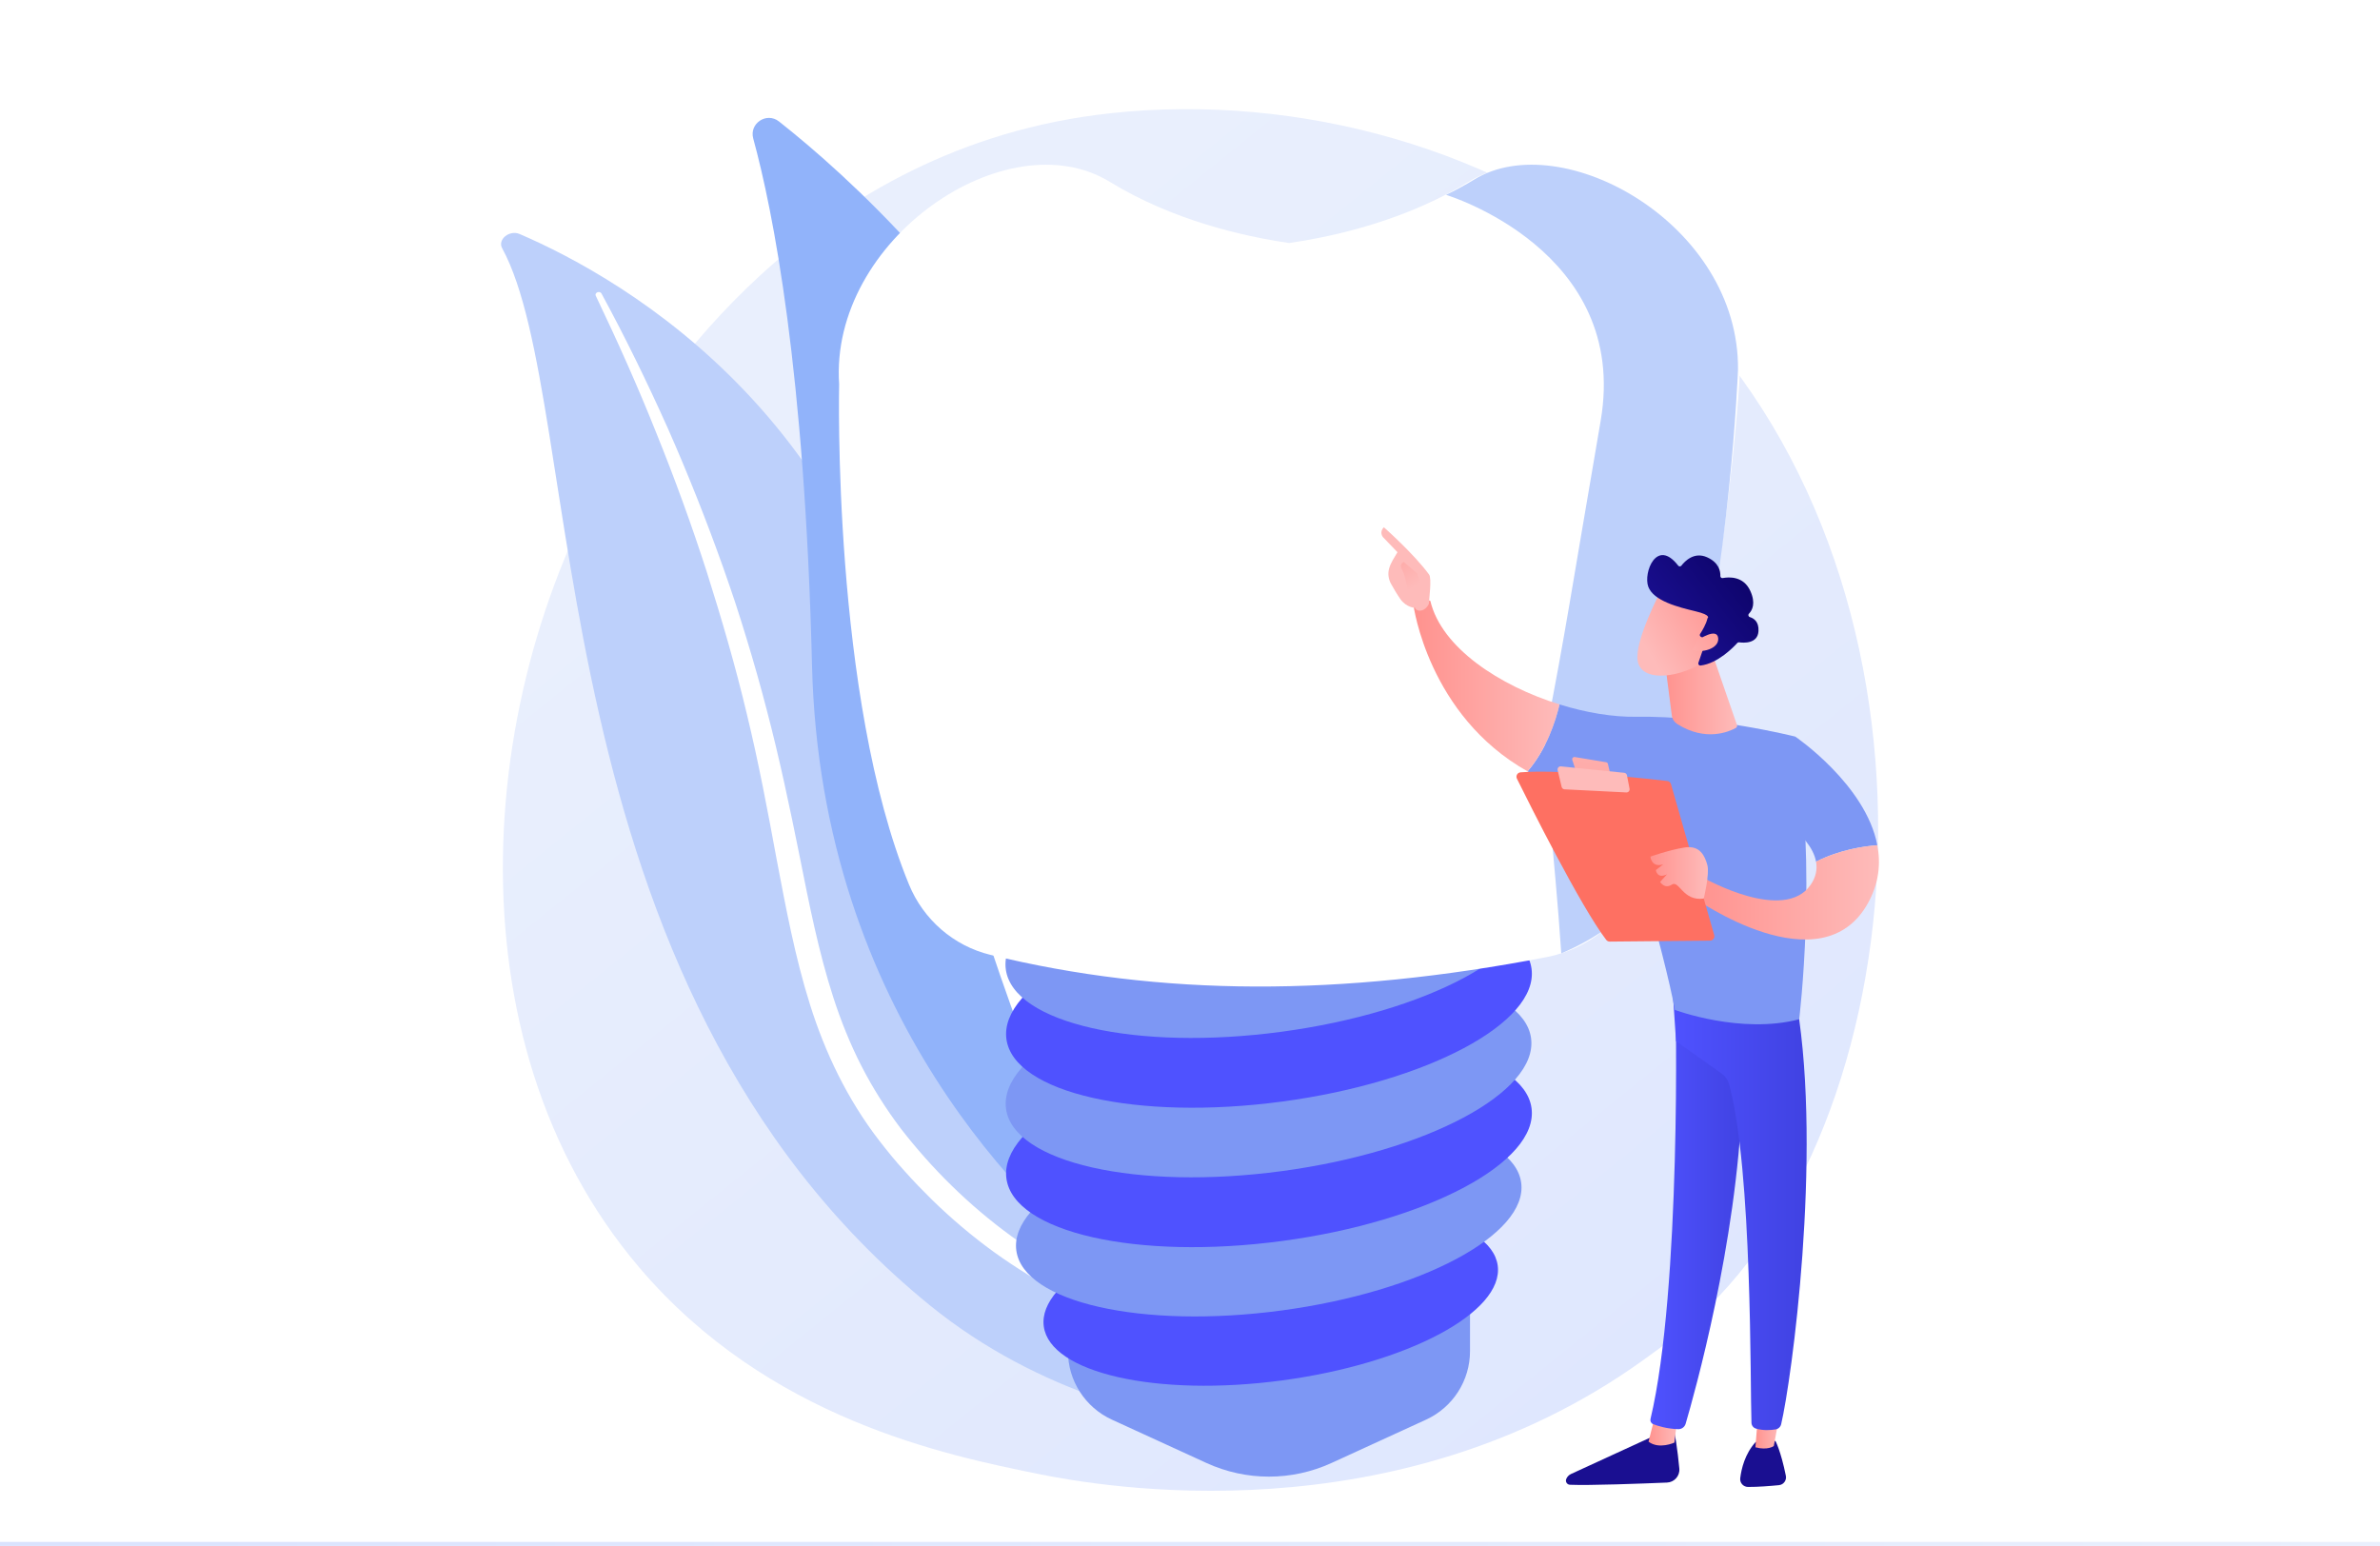 <?xml version="1.0" encoding="utf-8"?>
<!-- Generator: Adobe Illustrator 13.0.0, SVG Export Plug-In . SVG Version: 6.00 Build 14948)  -->
<!DOCTYPE svg PUBLIC "-//W3C//DTD SVG 1.1//EN" "http://www.w3.org/Graphics/SVG/1.1/DTD/svg11.dtd">
<svg version="1.1" id="Layer_1" xmlns="http://www.w3.org/2000/svg" xmlns:xlink="http://www.w3.org/1999/xlink" x="0px" y="0px"
	 width="585px" height="380px" viewBox="0 0 585 380" enable-background="new 0 0 585 380" xml:space="preserve">
<rect fill="#FFFFFF" width="585" height="380"/>
<linearGradient id="SVGID_1_" gradientUnits="userSpaceOnUse" x1="0" y1="379.5" x2="585" y2="379.5">
	<stop  offset="0" style="stop-color:#DAE3FE"/>
	<stop  offset="1" style="stop-color:#E9EFFD"/>
</linearGradient>
<rect y="379" fill="url(#SVGID_1_)" width="585" height="1"/>
<g>
	<g>
		
			<linearGradient id="SVGID_2_" gradientUnits="userSpaceOnUse" x1="411.602" y1="-183.686" x2="109.4" y2="191.629" gradientTransform="matrix(1 0 0 -1 94 283.001)">
			<stop  offset="0" style="stop-color:#DAE3FE"/>
			<stop  offset="1" style="stop-color:#E9EFFD"/>
		</linearGradient>
		<path fill="url(#SVGID_2_)" d="M422.463,318.676c-6.94,7.309-13.509,12.02-18.698,15.744
			c-60.998,43.766-133.174,31.008-148.514,27.893c-22.652-4.6-66.437-13.494-98.093-50.721
			c-47.894-56.322-40.436-145.053-3.287-203.627c6.796-10.713,42.689-70.18,115.644-79.715
			c44.151-5.771,95.616,5.867,132.887,37.094C480.635,130.887,475.066,263.297,422.463,318.676z"/>
		<g>
			<g>
				<path fill="#BDD0FB" d="M123.427,61.016c-1.183-2.162,1.802-4.57,4.31-3.49c25.467,10.951,89.237,46.957,99.448,135.893
					c8.521,74.226,27.994,113.354,51.885,135.728c6.871,6.435,0.01,17.69-8.88,14.59c-13.43-4.687-28.074-11.866-41.609-22.866
					C130.958,241.521,144.446,99.473,123.427,61.016z"/>
				<path fill="#FFFFFF" d="M146.426,72.672c5.297,11.088,10.32,22.271,14.836,33.613c4.586,11.318,8.75,22.766,12.472,34.326
					c3.666,11.574,7.067,23.215,9.858,34.988c2.857,11.758,5.096,23.635,7.292,35.567c2.275,11.912,4.486,23.928,8.197,35.722
					c3.69,11.771,9.156,23.284,17.051,33.506c1.971,2.545,4.008,5.067,6.209,7.459c2.148,2.429,4.432,4.771,6.766,7.076
					c4.7,4.59,9.793,8.911,15.27,12.881c10.98,7.912,23.499,14.356,36.775,19.258c1.397,0.517,3.098-0.034,3.799-1.229
					c0.688-1.172,0.155-2.528-1.188-3.065l-0.01-0.004c-3.184-1.271-6.343-2.569-9.414-3.983c-1.551-0.688-3.058-1.433-4.582-2.152
					c-1.487-0.768-3.014-1.486-4.469-2.295c-5.886-3.144-11.475-6.642-16.702-10.479c-10.491-7.625-19.575-16.659-27.138-26.409
					c-3.714-4.916-6.969-10.072-9.721-15.443c-2.748-5.371-4.99-10.951-6.845-16.66c-3.71-11.424-6.019-23.295-8.397-35.188
					c-2.4-11.894-4.91-23.825-8.014-35.625c-1.532-5.902-3.193-11.775-4.981-17.617c-0.874-2.924-1.816-5.832-2.753-8.74
					c-0.971-2.898-1.96-5.793-2.979-8.678c-4.1-11.533-8.628-22.936-13.592-34.184c-5.031-11.225-10.426-22.316-16.338-33.191
					c-0.169-0.311-0.617-0.436-1.001-0.275C146.456,72,146.281,72.365,146.426,72.672z"/>
			</g>
			<g>
				<g>
					<path fill="#91B3FA" d="M283.375,309.811c-1.199,4.359-6.461,6.078-10.037,3.313c-19.739-15.258-71.646-63.444-73.744-149.546
						c-1.771-72.707-9.643-111.965-14.45-129.537c-1.017-3.717,3.302-6.57,6.327-4.186
						C224.843,56.18,326.822,151.836,283.375,309.811z"/>
					<path fill="#FFFFFF" d="M277.275,310.331c-0.088,0.067-0.185,0.131-0.288,0.184c-0.868,0.443-1.932,0.098-2.375-0.77
						c-0.503-0.984-50.337-99.593-57.367-200.575c-0.067-0.973,0.666-1.816,1.639-1.885c0.973-0.069,1.815,0.666,1.884,1.639
						c6.979,100.249,56.49,198.237,56.989,199.215C278.147,308.902,277.926,309.818,277.275,310.331z"/>
				</g>
			</g>
		</g>
		<g>
			<g>
				<g>
					<path fill="#7D97F4" d="M311.913,315.307h-49.415v16.813c0,7.242,4.221,13.82,10.805,16.838l23.24,10.652
						c9.758,4.473,20.981,4.473,30.739,0l23.239-10.652c6.585-3.018,10.806-9.596,10.806-16.838v-16.813H311.913z"/>
					
						<linearGradient id="SVGID_3_" gradientUnits="userSpaceOnUse" x1="277.394" y1="64.34" x2="428.59" y2="320.148" gradientTransform="matrix(1 0 0 -1 94 283.001)">
						<stop  offset="0" style="stop-color:#4F52FF"/>
						<stop  offset="1" style="stop-color:#4042E2"/>
					</linearGradient>
					<path fill="url(#SVGID_3_)" d="M368.139,311.094c1.533,11.463-22.2,24.096-53.015,28.221
						c-30.813,4.123-57.035-1.826-58.568-13.287c-1.533-11.463,22.201-24.096,53.014-28.221
						C340.383,293.684,366.605,299.633,368.139,311.094z"/>
					
						<ellipse transform="matrix(-0.133 -0.991 0.991 -0.133 56.933 648.058)" fill="#7D97F4" cx="312.034" cy="299.117" rx="23.291" ry="62.612"/>
					
						<linearGradient id="SVGID_4_" gradientUnits="userSpaceOnUse" x1="260.635" y1="74.248" x2="411.833" y2="330.059" gradientTransform="matrix(1 0 0 -1 94 283.001)">
						<stop  offset="0" style="stop-color:#4F52FF"/>
						<stop  offset="1" style="stop-color:#4042E2"/>
					</linearGradient>
					<path fill="url(#SVGID_4_)" d="M376.451,272.398c1.773,13.261-25.683,27.875-61.326,32.646
						c-35.644,4.77-65.977-2.111-67.751-15.371c-1.774-13.258,25.683-27.875,61.326-32.646
						C344.343,252.256,374.676,259.139,376.451,272.398z"/>
					
						<ellipse transform="matrix(-0.133 -0.991 0.991 -0.133 91.773 608.094)" fill="#7D97F4" cx="311.936" cy="263.895" rx="24.224" ry="65.117"/>
					
						<linearGradient id="SVGID_5_" gradientUnits="userSpaceOnUse" x1="245.623" y1="83.119" x2="396.819" y2="338.927" gradientTransform="matrix(1 0 0 -1 94 283.001)">
						<stop  offset="0" style="stop-color:#4F52FF"/>
						<stop  offset="1" style="stop-color:#4042E2"/>
					</linearGradient>
					<path fill="url(#SVGID_5_)" d="M376.451,238.127c1.773,13.26-25.683,27.875-61.326,32.645
						c-35.644,4.771-65.977-2.111-67.751-15.371c-1.774-13.258,25.683-27.873,61.326-32.643
						C344.343,217.986,374.676,224.87,376.451,238.127z"/>
					
						<ellipse transform="matrix(-0.133 -0.991 0.991 -0.133 125.655 569.263)" fill="#7D97F4" cx="311.914" cy="229.65" rx="24.221" ry="65.116"/>
				</g>
				<g>
					<path fill="#FFFFFF" d="M380.171,235.26c-50.604,9.768-94.779,9.713-136.783-0.566c-9.029-2.209-16.414-8.66-19.951-17.256
						c-18.977-46.121-17.177-122.98-17.177-122.98c-2.393-35.527,41.198-65.252,66.515-49.766
						c15.543,9.512,32.952,13.426,44.095,15.043c9.216-1.336,22.722-4.246,35.909-10.598c2.758-1.32,5.507-2.799,8.193-4.445
						c25.314-15.486,68.906,14.238,66.515,49.768c0,0-4.688,75.688-24.309,122.137C399.096,226.262,390.474,233.271,380.171,235.26z
						"/>
				</g>
			</g>
			<path fill="#BDD0FB" d="M393.436,103.463c-7.224,41.957-8.735,52.65-13.333,76c-1.18,5.988,2.06,30.577,3.654,54.881
				c8.005-3.377,14.149-7.807,18.745-13.117c10.934-30.906,12.372-41.713,12.372-41.713c10.395-39.303,12.324-88.574,12.324-88.574
				c0.383-35.947-43.352-59.949-64.817-46.818c-2.279,1.396-4.609,2.652-6.947,3.773C355.434,47.895,400.659,61.506,393.436,103.463
				z"/>
		</g>
		<g>
			
				<linearGradient id="SVGID_6_" gradientUnits="userSpaceOnUse" x1="-227.397" y1="372.776" x2="-236.797" y2="300.027" gradientTransform="matrix(-1 0 0 -1 113.042 283.001)">
				<stop  offset="0" style="stop-color:#09005D"/>
				<stop  offset="1" style="stop-color:#1A0F91"/>
			</linearGradient>
			<path fill="url(#SVGID_6_)" d="M411.557,351.771c0,0,0.818,4.638,1.221,9.226c0.156,1.793-1.227,3.35-3.024,3.426
				c-6.11,0.254-19.182,0.75-23.872,0.539c-0.705-0.031-1.166-0.752-0.905-1.408l0,0c0.22-0.549,0.642-0.994,1.179-1.24
				l21.592-9.924L411.557,351.771z"/>
			
				<linearGradient id="SVGID_7_" gradientUnits="userSpaceOnUse" x1="-299.185" y1="-68.751" x2="-292.163" y2="-68.751" gradientTransform="matrix(-1 0 0 -1 113.042 283.001)">
				<stop  offset="0" style="stop-color:#FEBBBA"/>
				<stop  offset="1" style="stop-color:#FF928E"/>
			</linearGradient>
			<path fill="url(#SVGID_7_)" d="M412.228,349.049l-0.657,5.545c0,0-3.782,1.76-6.365-0.223l1.566-6.181L412.228,349.049z"/>
			
				<linearGradient id="SVGID_8_" gradientUnits="userSpaceOnUse" x1="311.66" y1="-15.051" x2="334.882" y2="-15.051" gradientTransform="matrix(1 0 0 -1 94 283.001)">
				<stop  offset="0" style="stop-color:#4F52FF"/>
				<stop  offset="1" style="stop-color:#4042E2"/>
			</linearGradient>
			<path fill="url(#SVGID_8_)" d="M411.733,244.803c0.283,1.449,1.524,72.26-6.043,103.992c-0.124,0.518,0.139,1.051,0.631,1.252
				c1.161,0.475,3.438,1.162,6.165,1.254c0.845,0.027,1.602-0.521,1.84-1.332c2.164-7.361,12.531-44.25,13.884-79.488
				c1.512-39.375,0-1.342,0-1.342l-0.887-24.338L411.733,244.803z"/>
			
				<linearGradient id="SVGID_9_" gradientUnits="userSpaceOnUse" x1="-261.211" y1="377.115" x2="-270.611" y2="304.371" gradientTransform="matrix(-1 0 0 -1 113.042 283.001)">
				<stop  offset="0" style="stop-color:#09005D"/>
				<stop  offset="1" style="stop-color:#1A0F91"/>
			</linearGradient>
			<path fill="url(#SVGID_9_)" d="M436.395,354.189c0,0,1.304,2.343,2.564,8.56c0.229,1.123-0.557,2.198-1.697,2.311
				c-2.018,0.199-5.124,0.453-7.611,0.438c-1.147-0.008-2.042-1.008-1.904-2.146c0.275-2.271,1.135-5.994,3.787-8.896
				L436.395,354.189z"/>
			
				<linearGradient id="SVGID_10_" gradientUnits="userSpaceOnUse" x1="-324.497" y1="-68.392" x2="-318.434" y2="-68.392" gradientTransform="matrix(-1 0 0 -1 113.042 283.001)">
				<stop  offset="0" style="stop-color:#FEBBBA"/>
				<stop  offset="1" style="stop-color:#FF928E"/>
			</linearGradient>
			<path fill="url(#SVGID_10_)" d="M437.539,347.059l-1.537,8.385c0,0-1.52,1.131-4.526,0.311l0.733-9.021L437.539,347.059z"/>
			
				<linearGradient id="SVGID_11_" gradientUnits="userSpaceOnUse" x1="317.108" y1="-14.29" x2="350.075" y2="-14.29" gradientTransform="matrix(1 0 0 -1 94 283.001)">
				<stop  offset="0" style="stop-color:#4F52FF"/>
				<stop  offset="1" style="stop-color:#4042E2"/>
			</linearGradient>
			<path fill="url(#SVGID_11_)" d="M441.692,246.977c6.189,37.361-1.344,92.34-3.885,103.1c-0.154,0.658-0.687,1.164-1.354,1.273
				c-1.135,0.189-3.002,0.342-4.842-0.193c-0.636-0.184-1.08-0.756-1.106-1.416c-0.341-8.699,0.272-62.104-5.495-83.213
				c-0.292-1.07-0.944-2.004-1.85-2.646l-11.195-7.959l-0.857-12.864L441.692,246.977z"/>
			<g>
				<path fill="#7D97F4" d="M402.246,176.188c18.552-0.307,39.021,4.871,39.021,4.871c5.53,32.266,0.969,69.482,0.969,69.482
					c-14.363,3.768-30.564-2.303-30.564-2.303c-2.387-13.486-13.523-51.441-13.523-51.441c-9.064-1.125-16.531-3.74-22.682-7.197
					c4.69-5.438,6.901-12.355,7.862-16.445C389.886,175.193,396.524,176.281,402.246,176.188z"/>
				
					<linearGradient id="SVGID_12_" gradientUnits="userSpaceOnUse" x1="-270.286" y1="114.474" x2="-234.406" y2="114.474" gradientTransform="matrix(-1 0 0 -1 113.042 283.001)">
					<stop  offset="0" style="stop-color:#FEBBBA"/>
					<stop  offset="1" style="stop-color:#FF928E"/>
				</linearGradient>
				<path fill="url(#SVGID_12_)" d="M347.448,148.861c1.821-2.201,4.129-1.16,4.129-1.16c2.729,11.531,17.045,20.883,31.751,25.453
					c-0.961,4.09-3.172,11.008-7.862,16.445C351.059,175.877,347.448,148.861,347.448,148.861z"/>
			</g>
			<g>
				
					<linearGradient id="SVGID_13_" gradientUnits="userSpaceOnUse" x1="8031.06" y1="120.488" x2="8055.136" y2="65.708" gradientTransform="matrix(1 0 0 -1 -7675.618 283.001)">
					<stop  offset="0" style="stop-color:#FEBBBA"/>
					<stop  offset="1" style="stop-color:#FF928E"/>
				</linearGradient>
				<path fill="url(#SVGID_13_)" d="M347.89,149.422c-0.189,0.605,2.019,1.529,3.317-0.951c0.046-1.188,0.768-6.279,0.059-7.246
					c-3.781-5.156-11.113-11.619-11.113-11.619c-1.239,1.223-0.219,2.424-0.219,2.424l3.558,3.705
					c-0.744,1.344-1.651,2.479-2.076,4.105c-0.322,1.23-0.126,2.547,0.496,3.668c0.625,1.125,1.477,2.586,2.281,3.73
					C345.716,149.404,347.89,149.422,347.89,149.422z"/>
				
					<linearGradient id="SVGID_14_" gradientUnits="userSpaceOnUse" x1="-234.577" y1="138.731" x2="-224.531" y2="154.177" gradientTransform="matrix(-1 0 0 -1 113.042 283.001)">
					<stop  offset="0" style="stop-color:#FEBBBA"/>
					<stop  offset="1" style="stop-color:#FF928E"/>
				</linearGradient>
				<path fill="url(#SVGID_14_)" d="M345.046,138.139l3.241,2.748l1.018,2.734l-2.89,3.207c0,0-0.972-5.428-1.694-6.604
					C344,139.051,344.374,138.482,345.046,138.139z"/>
			</g>
			<path fill="#7D97F4" d="M434.152,199.021l7.114-17.963c0,0,17.328,11.772,20.179,26.7c-3.273,0.24-9.231,1.093-15.063,4.037
				C445.1,204.749,434.152,199.021,434.152,199.021z"/>
			
				<linearGradient id="SVGID_15_" gradientUnits="userSpaceOnUse" x1="-348.798" y1="63.651" x2="-303.393" y2="63.651" gradientTransform="matrix(-1 0 0 -1 113.042 283.001)">
				<stop  offset="0" style="stop-color:#FEBBBA"/>
				<stop  offset="1" style="stop-color:#FF928E"/>
			</linearGradient>
			<path fill="url(#SVGID_15_)" d="M419.008,215.924c0,0,19.455,10.996,26.021,1.607c1.362-1.949,1.688-3.888,1.354-5.734
				c5.832-2.945,11.79-3.797,15.063-4.037c0.858,4.5,0.404,9.287-2.239,14.123c-11.498,21.035-42.771-1.162-42.771-1.162
				L419.008,215.924z"/>
			<g>
				
					<linearGradient id="SVGID_16_" gradientUnits="userSpaceOnUse" x1="396.002" y1="179.25" x2="338.386" y2="113.053" gradientTransform="matrix(1 0 0 -1 94 283.001)">
					<stop  offset="0" style="stop-color:#FF928E"/>
					<stop  offset="1" style="stop-color:#FE7062"/>
				</linearGradient>
				<path fill="url(#SVGID_16_)" d="M421.346,229.834l-10.618-37.08c-0.119-0.42-0.479-0.729-0.913-0.779
					c-1.925-0.223-7.498-0.854-13.936-1.398c-7.753-0.656-16.756-1.188-22.136-0.734c-0.766,0.064-1.229,0.873-0.887,1.561
					c3.06,6.188,15.644,31.367,21.944,39.615c0.209,0.272,0.531,0.435,0.876,0.431l24.636-0.229
					C421.03,231.211,421.543,230.523,421.346,229.834z"/>
				
					<linearGradient id="SVGID_17_" gradientUnits="userSpaceOnUse" x1="302.81" y1="128.044" x2="286.88" y2="35.523" gradientTransform="matrix(1 0 0 -1 94 283.001)">
					<stop  offset="0" style="stop-color:#FEBBBA"/>
					<stop  offset="1" style="stop-color:#FF928E"/>
				</linearGradient>
				<path fill="url(#SVGID_17_)" d="M394.778,187.361l-7.698-1.281c-0.41-0.068-0.746,0.322-0.615,0.717l0.762,2.311
					c0.066,0.199,0.241,0.346,0.452,0.373l7.407,0.99c0.384,0.051,0.699-0.297,0.611-0.674l-0.473-2.016
					C395.174,187.564,394.999,187.398,394.778,187.361z"/>
				
					<linearGradient id="SVGID_18_" gradientUnits="userSpaceOnUse" x1="319.879" y1="131.141" x2="360.947" y2="204.696" gradientTransform="matrix(1 0 0 -1 94 283.001)">
					<stop  offset="0" style="stop-color:#FEBBBA"/>
					<stop  offset="1" style="stop-color:#FF928E"/>
				</linearGradient>
				<path fill="url(#SVGID_18_)" d="M400.542,193.879l-0.635-3.303c-0.063-0.333-0.337-0.583-0.673-0.618l-15.55-1.576
					c-0.521-0.055-0.94,0.426-0.818,0.938l0.989,4.115c0.078,0.33,0.364,0.568,0.702,0.586l15.194,0.764
					C400.249,194.811,400.635,194.366,400.542,193.879z"/>
				
					<linearGradient id="SVGID_19_" gradientUnits="userSpaceOnUse" x1="-306.764" y1="68.412" x2="-292.618" y2="68.412" gradientTransform="matrix(-1 0 0 -1 113.042 283.001)">
					<stop  offset="0" style="stop-color:#FEBBBA"/>
					<stop  offset="1" style="stop-color:#FF928E"/>
				</linearGradient>
				<path fill="url(#SVGID_19_)" d="M418.781,220.875c0,0,1.479-6.082,0.883-8.238c-0.597-2.158-1.753-4.934-5.606-4.316
					c-3.853,0.617-8.397,2.24-8.397,2.24s0.229,2.811,3.158,1.902l-1.815,1.406c0,0,0.259,2.25,2.733,1.049l-1.689,1.863
					c0,0,1.063,1.848,2.882,0.661C412.748,216.258,413.62,221.607,418.781,220.875z"/>
			</g>
			
				<linearGradient id="SVGID_20_" gradientUnits="userSpaceOnUse" x1="-313.933" y1="112.194" x2="-295.981" y2="112.194" gradientTransform="matrix(-1 0 0 -1 113.042 283.001)">
				<stop  offset="0" style="stop-color:#FEBBBA"/>
				<stop  offset="1" style="stop-color:#FF928E"/>
			</linearGradient>
			<path fill="url(#SVGID_20_)" d="M421.038,161.125l5.902,17.072c0.098,0.281-0.02,0.596-0.28,0.74
				c-1.609,0.889-7.406,3.461-14.394-0.969c-0.728-0.461-1.223-1.213-1.333-2.068l-1.911-14.775H421.038z"/>
			<g>
				
					<linearGradient id="SVGID_21_" gradientUnits="userSpaceOnUse" x1="-6302.952" y1="2776.536" x2="-6309.66" y2="2798.662" gradientTransform="matrix(-0.746 -0.666 0.666 -0.746 -6146.145 -1966.453)">
					<stop  offset="0" style="stop-color:#FEBBBA"/>
					<stop  offset="1" style="stop-color:#FF928E"/>
				</linearGradient>
				<path fill="url(#SVGID_21_)" d="M408.194,145.318c0,0-6.482,12.201-5.651,17.131c0.831,4.928,8.864,4.574,15.879,0.57
					l4.902-13.174L408.194,145.318z"/>
				
					<linearGradient id="SVGID_22_" gradientUnits="userSpaceOnUse" x1="-6309.005" y1="2815.087" x2="-6303.394" y2="2783.082" gradientTransform="matrix(-0.746 -0.666 0.666 -0.746 -6146.145 -1966.453)">
					<stop  offset="0" style="stop-color:#09005D"/>
					<stop  offset="1" style="stop-color:#1A0F91"/>
				</linearGradient>
				<path fill="url(#SVGID_22_)" d="M418.112,156.551c-0.285-0.127-0.392-0.477-0.221-0.736c0.521-0.793,1.493-2.412,1.805-3.83
					c0,0,1.165-0.746-2.966-1.734c-4.133-0.988-10.293-2.523-11.588-6.039c-1.263-3.43,2.056-12.051,7.348-5.182
					c0.201,0.262,0.596,0.268,0.797,0.006c0.868-1.129,3.147-3.473,6.314-2.053c2.964,1.33,3.298,3.502,3.257,4.596
					c-0.013,0.322,0.275,0.572,0.593,0.512c1.498-0.285,5.094-0.529,6.771,3.158c1.382,3.037,0.484,4.758-0.334,5.598
					c-0.266,0.273-0.148,0.723,0.214,0.834c0.985,0.301,2.258,1.137,2.129,3.443c-0.176,3.189-3.74,2.908-4.757,2.762
					c-0.166-0.023-0.333,0.033-0.445,0.158c-0.87,0.963-4.792,5.055-9.037,5.547c-0.367,0.043-0.652-0.32-0.532-0.67l1.837-5.34
					c0.086-0.248-0.033-0.52-0.272-0.627L418.112,156.551z"/>
				
					<linearGradient id="SVGID_23_" gradientUnits="userSpaceOnUse" x1="-6309.811" y1="2776.638" x2="-6315.847" y2="2796.546" gradientTransform="matrix(-0.746 -0.666 0.666 -0.746 -6146.145 -1966.453)">
					<stop  offset="0" style="stop-color:#FEBBBA"/>
					<stop  offset="1" style="stop-color:#FF928E"/>
				</linearGradient>
				<path fill="url(#SVGID_23_)" d="M417.374,157.309c0,0,4.615-3.168,4.952-0.5c0.337,2.666-4.156,3.861-6.382,2.867
					L417.374,157.309z"/>
			</g>
		</g>
	</g>
</g>
</svg>
